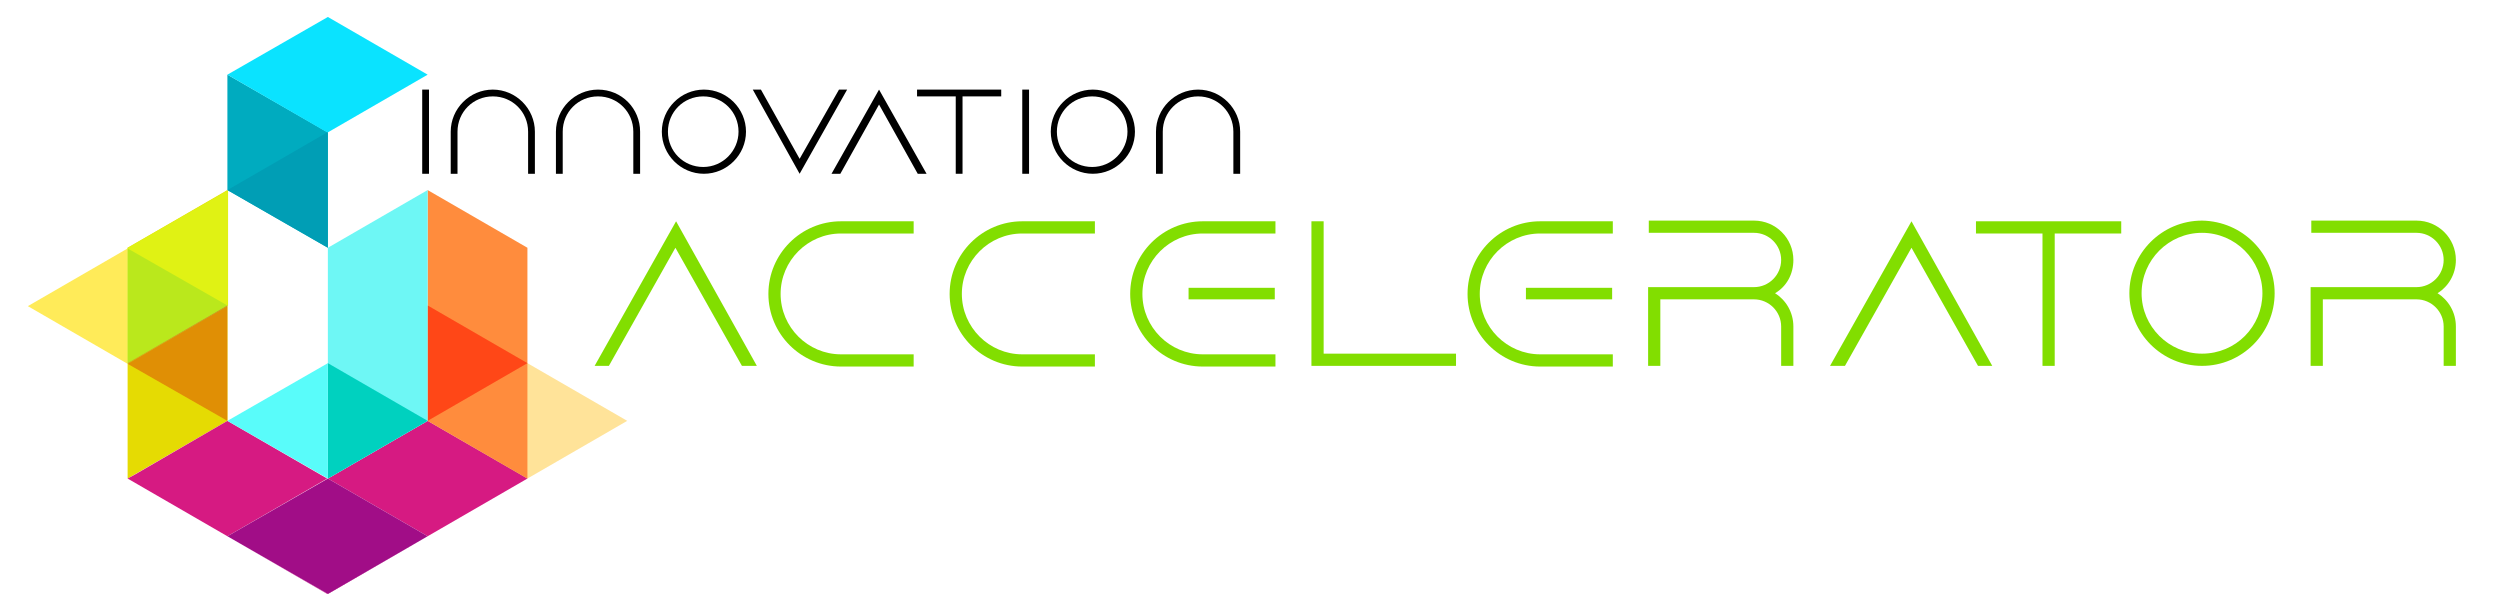 <?xml version="1.0" encoding="utf-8"?>
<!-- Generator: Adobe Illustrator 26.2.1, SVG Export Plug-In . SVG Version: 6.00 Build 0)  -->
<svg version="1.1" id="Layer_1" xmlns="http://www.w3.org/2000/svg" xmlns:xlink="http://www.w3.org/1999/xlink" x="0px" y="0px"
	 viewBox="0 0 368.3 90" style="enable-background:new 0 0 368.3 90;" xml:space="preserve">
<style type="text/css">
	.st0{fill:#E5DB03;}
	.st1{fill:#FFE399;}
	.st2{fill:#D61A82;}
	.st3{fill:#9E3D2B;}
	.st4{fill:#B83B3B;}
	.st5{fill:#00ABBF;}
	.st6{fill:#E0F214;}
	.st7{fill:#FF8C3D;}
	.st8{fill:#F5911F;}
	.st9{fill:#E08F05;}
	.st10{fill:#B82E26;}
	.st11{fill:#296140;}
	.st12{fill:#FF4717;}
	.st13{fill:#0AE3FF;}
	.st14{fill:#007DB5;}
	.st15{fill:#A10D87;}
	.st16{fill:#009EB5;}
	.st17{fill:#008FD1;}
	.st18{fill:#6EF7F5;}
	.st19{fill:#78332E;}
	.st20{fill:#5E2961;}
	.st21{fill:#00D1BF;}
	.st22{fill:#59FCFA;}
	.st23{fill:#FFEB59;}
	.st24{fill:#BAD433;}
	.st25{fill:#BAE81C;}
	.st26{fill:#B88533;}
	.st27{fill:#82DE00;}
</style>
<g>
	<polygon class="st27" points="99.6,32.6 111.5,53.9 109.3,53.9 99.5,36.5 89.7,53.9 87.6,53.9 	"/>
	<path class="st27" d="M123.9,32.6h10.7v1.8h-10.7c-4.9,0-8.9,4-8.9,8.9c0,4.9,4,8.9,8.9,8.9h10.7v1.8h-10.7
		c-5.9,0-10.7-4.8-10.7-10.7C113.2,37.4,118,32.6,123.9,32.6"/>
	<path class="st27" d="M150.6,32.6h10.7v1.8h-10.7c-4.9,0-8.9,4-8.9,8.9c0,4.9,4,8.9,8.9,8.9h10.7v1.8h-10.7
		c-5.9,0-10.7-4.8-10.7-10.7C139.9,37.4,144.7,32.6,150.6,32.6"/>
	<path class="st27" d="M187.9,32.6v1.8h-10.7c-4.9,0-8.9,4-8.9,8.9c0,4.9,4,8.9,8.9,8.9h10.7v1.8h-10.7c-5.9,0-10.7-4.8-10.7-10.7
		c0-5.9,4.8-10.7,10.7-10.7H187.9z"/>
	<polygon class="st27" points="212.9,52.1 214.5,52.1 214.5,53.9 208.8,53.9 193.2,53.9 193.2,52.5 193.2,52.1 193.2,32.6 195,32.6 
		195,52.1 208.8,52.1 	"/>
	<path class="st27" d="M237.6,32.6v1.8h-10.7c-4.9,0-8.9,4-8.9,8.9c0,4.9,4,8.9,8.9,8.9h10.7v1.8h-10.7c-5.9,0-10.7-4.8-10.7-10.7
		c0-5.9,4.8-10.7,10.7-10.7H237.6z"/>
	<path class="st27" d="M261.5,43.2c1.6,1,2.7,2.8,2.7,4.9v5.8h-1.8v-5.8c0-2.2-1.8-4-4-4h-13.8v9.8h-1.8V42.3h15.6c2.2,0,4-1.8,4-4
		c0-2.2-1.8-4-4-4h-15.5v-1.8h15.5c3.2,0,5.8,2.6,5.8,5.8C264.2,40.4,263.2,42.2,261.5,43.2"/>
	<polygon class="st27" points="281.6,32.6 293.5,53.9 291.4,53.9 281.6,36.5 271.8,53.9 269.6,53.9 	"/>
	<polygon class="st27" points="291.1,32.6 312.5,32.6 312.5,34.4 302.7,34.4 302.7,53.9 300.9,53.9 300.9,34.4 291.1,34.4 	"/>
	<path class="st27" d="M333.3,43.2c0-4.9-4-8.9-8.9-8.9c-4.9,0-8.9,4-8.9,8.9c0,4.9,4,8.9,8.9,8.9C329.4,52.1,333.3,48.1,333.3,43.2
		 M335.1,43.2c0,5.9-4.8,10.7-10.7,10.7c-5.9,0-10.7-4.8-10.7-10.7c0-5.9,4.8-10.7,10.7-10.7C330.4,32.6,335.1,37.4,335.1,43.2"/>
	<path class="st27" d="M359.1,43.2c1.6,1,2.7,2.8,2.7,4.9v5.8H360v-5.8c0-2.2-1.8-4-4-4h-13.8v9.8h-1.8V42.3H356c2.2,0,4-1.8,4-4
		c0-2.2-1.8-4-4-4h-15.5v-1.8H356c3.2,0,5.8,2.6,5.8,5.8C361.8,40.4,360.7,42.2,359.1,43.2"/>
	<rect x="175.1" y="42.4" class="st27" width="12.7" height="1.7"/>
	<rect x="224.8" y="42.4" class="st27" width="12.7" height="1.7"/>
	<rect x="62.2" y="13.2" width="1" height="12.4"/>
	<path d="M78.8,19.4v6.2h-1v-6.2c0-2.9-2.3-5.2-5.2-5.2c-2.9,0-5.2,2.3-5.2,5.2v6.2h-1v-6.2c0-3.4,2.8-6.2,6.2-6.2
		C76,13.2,78.8,16,78.8,19.4"/>
	<path d="M94.3,19.4v6.2h-1v-6.2c0-2.9-2.3-5.2-5.2-5.2c-2.9,0-5.2,2.3-5.2,5.2v6.2h-1v-6.2c0-3.4,2.8-6.2,6.2-6.2
		C91.6,13.2,94.3,16,94.3,19.4"/>
	<path d="M108.8,19.4c0-2.9-2.3-5.2-5.2-5.2s-5.2,2.3-5.2,5.2c0,2.9,2.3,5.2,5.2,5.2S108.8,22.2,108.8,19.4 M109.9,19.4
		c0,3.4-2.8,6.2-6.2,6.2s-6.2-2.8-6.2-6.2c0-3.4,2.8-6.2,6.2-6.2S109.9,16,109.9,19.4"/>
	<polygon points="123.6,13.2 124.8,13.2 117.8,25.6 110.9,13.2 112.1,13.2 117.8,23.4 	"/>
	<polygon points="129.5,13.2 136.5,25.6 135.2,25.6 129.5,15.4 123.8,25.6 122.5,25.6 	"/>
	<polygon points="135.1,13.2 147.5,13.2 147.5,14.2 141.8,14.2 141.8,25.6 140.8,25.6 140.8,14.2 135.1,14.2 	"/>
	<rect x="150.6" y="13.2" width="1" height="12.4"/>
	<path d="M166.1,19.4c0-2.9-2.3-5.2-5.2-5.2c-2.9,0-5.2,2.3-5.2,5.2c0,2.9,2.3,5.2,5.2,5.2C163.8,24.6,166.1,22.2,166.1,19.4
		 M167.2,19.4c0,3.4-2.8,6.2-6.2,6.2c-3.4,0-6.2-2.8-6.2-6.2c0-3.4,2.8-6.2,6.2-6.2C164.4,13.2,167.2,16,167.2,19.4"/>
	<path d="M182.7,19.4v6.2h-1v-6.2c0-2.9-2.3-5.2-5.2-5.2c-2.9,0-5.2,2.3-5.2,5.2v6.2h-1v-6.2c0-3.4,2.8-6.2,6.2-6.2
		C179.9,13.2,182.7,16,182.7,19.4"/>
	<polygon class="st0" points="33.5,62 18.8,70.5 18.8,36.5 33.5,28 	"/>
	<polygon class="st1" points="63,62 77.7,70.5 92.4,62 77.7,53.5 	"/>
	<path class="st2" d="M63,62L63,62L63,62L63,62z M19.9,69.9l-1.1,0.6L33.5,79l14.7-8.5L33.5,62L19.9,69.9z M48.3,70.5L63,79
		l14.7-8.5L63,62L48.3,70.5z M33.5,79l14.7,8.5L63,79l-14.7,8.5L33.5,79z"/>
	<polygon class="st3" points="18.8,70.5 18.8,70.5 19.9,69.9 	"/>
	<polygon class="st4" points="63,62 63,62 77.7,70.5 76.6,69.9 	"/>
	<polygon class="st5" points="33.5,28 48.3,36.5 48.3,19.5 33.5,11 	"/>
	<polygon class="st6" points="33.6,45 18.8,53.5 18.8,36.5 33.6,28 	"/>
	<polygon class="st7" points="63,62 77.7,70.5 77.7,36.5 63,28 	"/>
	<path class="st8" d="M63,62L63,62L63,62L63,62L63,62z M33.5,45L33.5,45L33.5,45v17l0,0l0,0l0,0l0,0V45z M48.3,36.5L48.3,36.5
		L48.3,36.5L48.3,36.5L48.3,36.5z"/>
	<path class="st9" d="M33.5,45.1l-14.7,8.5L33.5,62l0,0V45.1z M33.5,45L33.5,45L33.5,45L33.5,45z"/>
	<path class="st10" d="M63,62L63,62L63,62l-14.7,8.5L63,62L63,62z M33.5,62L33.5,62l14.7,8.5L33.5,62L33.5,62L33.5,62z"/>
	<polygon class="st11" points="48.2,36.5 48.3,36.5 48.3,36.5 	"/>
	<polygon class="st12" points="63,45 63,62 63,62 77.7,53.5 	"/>
	<polygon class="st13" points="48.3,2.5 33.5,11 47.5,19.1 48.2,19.5 48.3,19.5 48.3,19.5 63,11 	"/>
	<polygon class="st14" points="33.5,11 33.5,11 47.5,19.1 	"/>
	<polygon class="st15" points="33.5,79 48.3,87.5 63,79 48.3,70.5 	"/>
	<polygon class="st16" points="48.2,19.5 33.5,28 48.3,36.5 48.3,19.5 	"/>
	<polygon class="st17" points="48.2,19.5 48.3,19.5 48.3,19.5 48.3,19.5 	"/>
	<polygon class="st18" points="63,62 48.3,70.5 48.3,36.5 63,28 	"/>
	<polygon class="st19" points="63,62 48.3,70.5 63,62 	"/>
	<path class="st20" d="M48.3,70.5L48.3,70.5L48.3,70.5z"/>
	<polygon class="st21" points="48.3,53.5 48.3,53.5 48.3,70.5 48.3,70.5 63,62 	"/>
	<polygon class="st19" points="33.5,62 33.5,62 48.3,70.5 	"/>
	<path class="st20" d="M48.3,70.5L48.3,70.5L48.3,70.5z"/>
	<polygon class="st22" points="48.3,53.5 33.5,62 48.3,70.5 48.3,70.5 	"/>
	<polygon class="st23" points="4.1,45.1 18.8,53.6 18.8,36.6 	"/>
	<polygon class="st24" points="18.8,36.6 18.8,36.6 18.8,53.6 18.9,53.5 18.8,53.5 33.5,45 33.5,45 18.8,53.5 	"/>
	<polygon class="st25" points="18.8,36.6 18.8,36.6 18.8,53.5 33.5,45 	"/>
	<polygon class="st26" points="33.5,45 18.8,53.5 18.9,53.5 33.5,45.1 	"/>
</g>
</svg>
